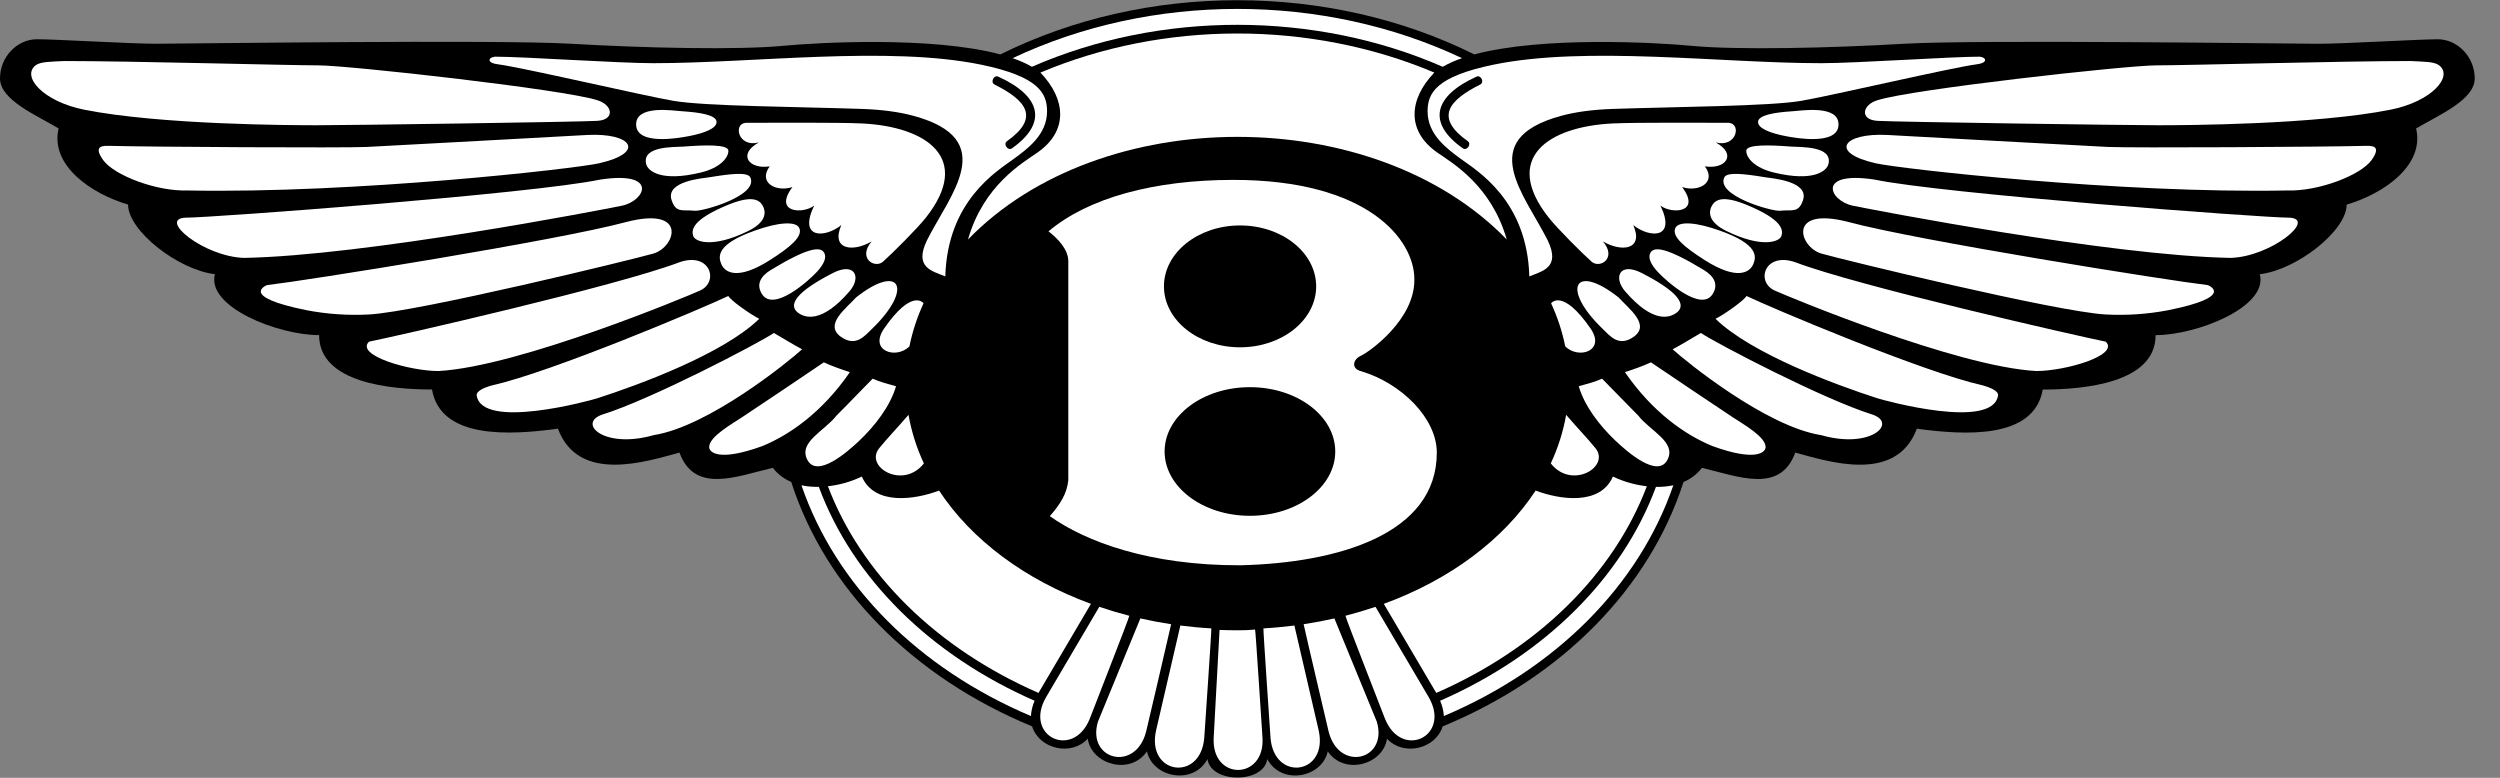 <svg xmlns="http://www.w3.org/2000/svg" width="90" height="28" viewBox="0 0 90 28" fill="none"><rect x="0" y="0" width="90" height="28" fill="#808080" stroke="none"/><g clip-path="url(#clip0_1240_142)"><path d="M45.621 27.325C46.125 28.277 47.59 28.007 47.8 27.05C48.403 27.931 49.798 27.52 49.932 26.593C50.516 27.231 51.674 26.976 51.936 26.15C51.94 26.138 51.932 26.162 51.936 26.15C56.233 24.379 59.377 21.176 60.607 17.352C60.868 17.242 61.096 17.067 61.269 16.843C62.598 17.156 64.083 17.782 64.63 16.294C65.803 16.608 68.262 17.428 69.006 15.433C70.726 15.668 73.226 15.825 73.539 14.024C75.024 14.024 77.602 13.789 77.602 12.065C79.088 12.065 81.666 11.047 81.353 9.872C82.682 9.716 84.48 8.306 84.48 7.366C85.808 6.975 87.294 5.957 86.98 4.625C87.761 4.155 89.09 3.607 89.09 2.824C89.09 2.041 88.465 1.414 87.761 1.414C87.058 1.414 84.401 1.576 83.463 1.576C82.526 1.576 71.194 1.419 68.537 1.576C65.88 1.732 62.52 1.806 60.878 1.649C59.669 1.533 55.55 1.296 53.077 1.959C47.84 -0.642 41.252 -0.643 36.013 1.959C33.541 1.297 29.421 1.533 28.211 1.648C26.57 1.805 23.21 1.731 20.552 1.575C17.895 1.418 6.563 1.575 5.626 1.575C4.688 1.575 2.031 1.413 1.328 1.413C0.624 1.413 0 2.04 0 2.823C0 3.606 1.329 4.155 2.11 4.624C1.797 5.956 3.283 6.974 4.611 7.365C4.611 8.305 6.408 9.715 7.737 9.871C7.424 11.046 10.003 12.064 11.488 12.064C11.488 13.787 14.067 14.022 15.552 14.022C15.864 15.823 18.365 15.667 20.085 15.432C20.829 17.427 23.289 16.607 24.461 16.293C25.008 17.782 26.493 17.155 27.822 16.841C28.003 17.078 28.231 17.242 28.484 17.35C29.714 21.175 32.859 24.378 37.155 26.149C37.158 26.161 37.151 26.137 37.155 26.149C37.417 26.975 38.575 27.231 39.159 26.593C39.292 27.519 40.688 27.93 41.291 27.049C41.5 28.006 42.966 28.276 43.47 27.325C43.589 28.215 45.501 28.215 45.621 27.325Z" fill="black"></path><path d="M31.026 17.156C31.485 18.209 32.938 17.989 33.807 17.661C34.968 19.43 36.898 20.869 39.274 21.739L37.386 24.945C33.718 23.343 31.002 20.662 29.805 17.505C30.228 17.458 30.641 17.34 31.026 17.156Z" fill="white"></path><path d="M37.113 25.777C33.062 24.063 30.085 21.064 28.852 17.47C29.056 17.514 29.267 17.531 29.478 17.527C30.686 20.798 33.474 23.577 37.246 25.227C37.17 25.401 37.125 25.588 37.113 25.777ZM39.232 25.873C39.231 25.875 39.231 25.877 39.23 25.879C38.63 27.36 36.849 26.503 37.655 25.105L39.574 21.846C39.926 21.965 40.286 22.072 40.655 22.168C40.663 22.218 39.253 25.806 39.232 25.873ZM41.261 26.334C40.89 27.815 39.108 27.363 39.527 25.977L41.053 22.263C41.415 22.345 41.785 22.415 42.161 22.472C42.165 22.486 41.261 26.334 41.261 26.334ZM43.353 26.568C43.22 28.161 41.268 27.885 41.618 26.298C41.618 26.299 42.49 22.527 42.493 22.519C42.859 22.565 43.231 22.601 43.608 22.622C43.622 22.657 43.354 26.536 43.353 26.568ZM43.693 26.544C43.693 26.544 43.901 22.687 43.904 22.677C44.269 22.692 44.808 22.703 45.184 22.665C45.202 22.698 45.444 26.504 45.448 26.535C45.566 28.095 43.599 28.126 43.693 26.544ZM1.285 2.35C1.46 2.216 1.837 2.223 2.313 2.197C4.736 2.197 10.363 2.353 11.457 2.353C12.551 2.353 20.288 3.215 21.499 3.607C22.046 3.764 22.163 4.312 21.499 4.351C20.834 4.39 12.575 4.509 11.403 4.509C10.494 4.509 5.765 4.493 3.032 3.949C1.554 3.655 0.76 2.752 1.285 2.35ZM3.946 5.251C5.353 5.29 12.386 5.329 13.207 5.29C14.027 5.251 20.397 4.899 21.139 4.859C22.745 4.775 23.265 5.491 21.569 5.878C20.709 6.074 12.777 6.974 6.76 6.857C5.626 6.896 4.103 6.309 3.712 5.76C3.321 5.212 3.751 5.251 3.946 5.251ZM6.682 7.836C7.659 7.836 19.185 6.974 21.608 6.465C23.716 6.144 23.24 7.229 22.39 7.405C21.674 7.553 13.129 9.206 8.792 9.284C7.346 9.246 5.666 7.875 6.682 7.836ZM9.612 10.264C10.98 10.107 20.084 8.658 22.546 7.992C24.773 7.414 24.323 8.897 23.523 9.128C22.81 9.334 15.051 11.227 13.285 11.321C12.536 11.361 11.785 11.31 11.049 11.17C8.553 10.67 9.612 10.264 9.612 10.264ZM13.285 12.3C14.262 12.104 22.194 10.302 24.461 9.441C25.565 9.056 25.897 10.143 25.203 10.459C24.773 10.655 18.678 13.2 15.786 13.357C14.731 13.357 12.78 12.788 13.285 12.3ZM26.219 10.655C25.32 11.086 19.85 13.396 17.739 13.867C17.447 13.945 17.137 14.074 17.162 14.238C17.349 15.488 21.233 14.425 21.503 14.338C22.996 13.858 26.041 12.738 27.332 11.477C27.02 11.321 26.297 10.812 26.219 10.655ZM27.86 11.987C27.274 12.378 23.444 14.376 21.686 14.924C20.768 15.231 21.735 16.177 23.529 15.665C25.512 15.357 28.407 13.005 28.876 12.574C28.642 12.457 28.134 12.144 27.86 11.987ZM29.658 13.044C28.95 13.53 27.587 14.437 26.721 15.016C26.364 15.255 25.512 15.727 25.531 16.104C25.54 16.285 25.882 16.627 27.446 16.058C28.419 15.659 29.596 14.848 30.596 13.397C30.4 13.337 29.892 13.161 29.658 13.044ZM31.416 13.632C31.049 13.999 30.576 14.501 30.112 14.963C29.686 15.515 28.735 15.912 29.062 16.549C29.416 17.239 30.532 16.246 30.934 15.866C31.502 15.328 32.05 14.617 32.257 13.905C31.983 13.827 31.67 13.749 31.416 13.632Z" fill="white"></path><path d="M17.816 2.04C18.832 2.04 22.27 2.275 23.521 2.275C27.114 2.275 31.977 1.64 35.319 2.328C37.396 2.756 37.694 3.358 37.694 4.007C37.694 4.85 36.991 5.356 36.493 5.722C35.907 6.153 34.109 7.21 34.031 9.951C33.563 9.756 32.898 9.638 33.367 8.659C34.186 7.018 36.026 5.019 32.879 4.168C32.382 4.034 31.77 3.946 31.023 3.921C28.718 3.843 25.375 3.825 24.242 3.63C23.109 3.434 18.831 2.433 17.933 2.316C17.542 2.275 17.542 2.079 17.816 2.04Z" fill="white"></path><path d="M26.849 4.421C27.67 4.421 30.182 4.404 31.025 4.444C33.355 4.555 35.019 5.693 33.336 7.829C33.006 8.246 32.125 9.121 31.773 9.434C31.461 9.669 30.874 9.277 31.382 8.69C30.718 9.082 29.897 9.004 30.288 8.103C29.701 8.573 28.725 8.612 29.311 7.399C28.921 7.712 27.826 7.673 28.529 6.733C27.944 6.929 27.279 6.576 27.709 5.989C26.967 6.107 26.537 5.558 27.318 5.128C26.576 5.322 26.381 4.46 26.849 4.421ZM24.557 4.005C24.241 3.985 22.868 3.761 22.901 4.503C22.934 5.245 24.459 4.965 24.772 4.906C25.349 4.799 25.81 4.622 25.796 4.383C25.783 4.137 25.182 4.045 24.557 4.005ZM24.613 5.277C24.279 5.302 23.08 5.243 23.267 5.921C23.326 6.135 23.767 6.567 25.241 6.208C25.887 6.05 26.222 5.704 26.222 5.428C26.222 5.187 25.353 5.22 24.613 5.277ZM25.559 6.378C25.322 6.418 23.948 6.512 24.178 7.206C24.339 7.69 24.586 7.537 25.005 7.587C25.282 7.62 27.329 7.042 27.009 6.384C26.914 6.188 26.312 6.254 25.559 6.378ZM26.239 7.362C24.876 7.917 24.893 8.293 24.956 8.495C25.017 8.699 25.642 8.95 26.936 8.316C27.59 7.995 27.599 7.631 27.438 7.373C27.237 7.049 26.728 7.163 26.239 7.362ZM27.193 8.295C25.774 8.791 25.855 9.243 25.968 9.509C26.091 9.802 26.539 10.115 27.724 9.359C28.439 8.903 28.904 8.52 28.777 8.216C28.661 7.941 27.985 8.012 27.193 8.295ZM27.748 9.72C27.376 9.946 27.207 10.252 27.441 10.601C27.861 11.226 29.099 10.123 29.409 9.786C29.64 9.535 29.788 9.272 29.657 9.08C29.522 8.882 29.102 8.897 27.748 9.72ZM29.989 9.826C28.337 10.67 28.495 11.079 28.725 11.254C28.979 11.447 29.578 11.65 30.58 10.49C31.02 9.981 30.778 9.425 29.989 9.826ZM30.814 10.711C30.465 11.102 29.648 11.691 30.28 12.13C30.814 12.5 31.126 12.094 31.389 11.842C32.906 10.379 32.404 9.453 30.814 10.711Z" fill="white"></path><path d="M35.801 3.041C36.961 3.623 37.441 4.24 36.249 5.084C36.104 5.187 36.284 5.443 36.43 5.34C37.741 4.413 37.459 3.45 35.941 2.761C35.781 2.681 35.642 2.961 35.801 3.041Z" fill="black"></path><path d="M51.725 16.297C51.725 15.048 50.441 13.799 49.015 13.368C48.634 13.281 48.695 12.942 48.991 12.808C49.277 12.678 50.941 11.516 50.917 10.051C50.917 8.63 49.252 6.476 44.403 6.476C41.55 6.476 39.172 7.122 37.746 8.329C38.078 8.587 38.459 8.975 38.459 9.406V17.288C38.412 17.762 38.174 18.15 37.793 18.581C39.074 19.492 41.367 20.361 44.659 20.35C48.177 20.264 51.725 19.226 51.725 16.297Z" fill="white"></path><path d="M44.642 12.503C46.156 12.503 47.382 11.521 47.382 10.309C47.382 9.098 46.156 8.116 44.642 8.116C43.129 8.116 41.902 9.098 41.902 10.309C41.902 11.521 43.129 12.503 44.642 12.503Z" fill="black"></path><path d="M44.997 18.569C46.694 18.569 48.069 17.532 48.069 16.254C48.069 14.975 46.694 13.938 44.997 13.938C43.301 13.938 41.926 14.975 41.926 16.254C41.926 17.532 43.301 18.569 44.997 18.569Z" fill="black"></path><path d="M32.739 12.472C32.846 11.937 33.018 11.418 33.247 10.919C33.234 10.9 32.828 10.379 31.827 11.829C31.274 12.628 32.25 12.95 32.739 12.472ZM32.706 14.934C32.294 15.414 31.906 15.817 31.649 16.138C31.113 16.81 32.508 17.639 33.26 16.683C32.999 16.127 32.813 15.539 32.706 14.934ZM51.938 2.404C52.16 2.278 52.392 2.174 52.633 2.094C47.63 -0.27 41.457 -0.27 36.455 2.094C36.714 2.184 36.948 2.287 37.149 2.404C41.782 0.381 47.346 0.399 51.938 2.404Z" fill="white"></path><path d="M54.243 8.622C53.681 6.664 52.279 5.867 51.735 5.486C50.642 4.72 50.701 3.588 51.636 2.613C47.171 0.727 41.867 0.748 37.455 2.613C38.39 3.588 38.449 4.72 37.356 5.486C36.812 5.867 35.409 6.664 34.848 8.622C39.617 3.696 49.474 3.695 54.243 8.622ZM58.065 17.156C57.605 18.209 56.153 17.989 55.283 17.661C54.123 19.43 52.194 20.869 49.817 21.739L51.705 24.945C55.373 23.343 58.089 20.662 59.287 17.505C58.863 17.458 58.45 17.34 58.065 17.156Z" fill="white"></path><path d="M51.979 25.777C56.029 24.063 59.007 21.064 60.24 17.47C60.034 17.513 59.824 17.533 59.614 17.527C58.406 20.798 55.617 23.577 51.845 25.227C51.921 25.401 51.967 25.588 51.979 25.777ZM49.859 25.873L49.862 25.879C50.462 27.36 52.243 26.503 51.437 25.105L49.518 21.846C49.166 21.965 48.806 22.072 48.437 22.168C48.429 22.218 49.839 25.806 49.859 25.873ZM47.83 26.334C48.202 27.815 49.983 27.363 49.564 25.977C49.564 25.977 48.118 22.455 48.038 22.263C47.676 22.345 47.307 22.415 46.931 22.472C46.927 22.486 47.83 26.334 47.83 26.334ZM45.739 26.568C45.871 28.161 47.823 27.885 47.473 26.298C47.474 26.299 46.602 22.527 46.598 22.519C46.232 22.565 45.859 22.601 45.483 22.622C45.47 22.657 45.738 26.536 45.739 26.568ZM87.806 2.35C87.631 2.216 87.255 2.223 86.779 2.197C84.356 2.197 78.729 2.353 77.635 2.353C76.541 2.353 68.804 3.215 67.593 3.607C67.046 3.764 66.929 4.312 67.593 4.351C68.257 4.39 76.516 4.509 77.688 4.509C78.598 4.509 83.327 4.493 86.059 3.949C87.539 3.655 88.332 2.752 87.806 2.35ZM85.145 5.251C83.738 5.29 76.706 5.329 75.885 5.29C75.064 5.251 68.695 4.899 67.952 4.859C66.347 4.775 65.826 5.491 67.523 5.878C68.382 6.074 76.314 6.974 82.331 6.857C83.464 6.896 84.988 6.309 85.379 5.76C85.771 5.212 85.341 5.251 85.145 5.251ZM82.41 7.836C81.433 7.836 69.906 6.974 67.483 6.465C65.376 6.144 65.852 7.229 66.702 7.405C67.417 7.553 75.963 9.206 80.3 9.284C81.746 9.246 83.426 7.875 82.41 7.836ZM79.48 10.264C78.112 10.107 69.007 8.658 66.546 7.992C64.32 7.414 64.769 8.897 65.569 9.128C66.281 9.334 74.04 11.227 75.807 11.321C76.555 11.361 77.306 11.31 78.043 11.17C80.538 10.67 79.48 10.264 79.48 10.264ZM75.807 12.3C74.83 12.104 66.897 10.302 64.631 9.441C63.527 9.056 63.194 10.143 63.889 10.459C64.319 10.655 70.414 13.2 73.306 13.357C74.361 13.357 76.312 12.788 75.807 12.3ZM62.873 10.655C63.771 11.086 69.242 13.396 71.352 13.867C71.645 13.945 71.954 14.074 71.929 14.238C71.742 15.488 67.858 14.425 67.588 14.338C66.096 13.858 63.05 12.738 61.759 11.477C62.072 11.321 62.794 10.812 62.873 10.655ZM61.231 11.987C61.817 12.378 65.647 14.376 67.405 14.924C68.323 15.231 67.356 16.177 65.562 15.665C63.579 15.357 60.684 13.005 60.215 12.574C60.45 12.457 60.958 12.144 61.231 11.987ZM59.434 13.044C60.142 13.53 61.506 14.437 62.371 15.016C62.728 15.255 63.58 15.727 63.562 16.104C63.553 16.285 63.21 16.627 61.646 16.058C60.674 15.659 59.497 14.848 58.497 13.397C58.691 13.337 59.199 13.161 59.434 13.044ZM57.675 13.632C58.042 13.999 58.516 14.501 58.979 14.963C59.407 15.515 60.358 15.912 60.03 16.549C59.675 17.239 58.56 16.246 58.158 15.866C57.59 15.328 57.041 14.617 56.835 13.905C57.109 13.827 57.422 13.749 57.675 13.632Z" fill="white"></path><path d="M71.271 2.04C70.255 2.04 66.817 2.275 65.566 2.275C61.972 2.275 57.11 1.64 53.768 2.328C51.691 2.756 51.393 3.358 51.393 4.007C51.393 4.85 52.095 5.356 52.593 5.722C53.18 6.153 54.978 7.21 55.056 9.951C55.524 9.756 56.188 9.638 55.72 8.659C54.901 7.018 53.061 5.019 56.209 4.168C56.705 4.034 57.317 3.946 58.065 3.921C60.37 3.843 63.713 3.825 64.846 3.63C65.979 3.434 70.256 2.433 71.154 2.316C71.545 2.275 71.545 2.079 71.271 2.04Z" fill="white"></path><path d="M62.237 4.421C61.416 4.421 58.904 4.404 58.061 4.444C55.731 4.555 54.067 5.693 55.75 7.829C56.08 8.246 56.961 9.121 57.313 9.434C57.625 9.669 58.212 9.277 57.703 8.69C58.368 9.082 59.189 9.004 58.798 8.103C59.384 8.573 60.361 8.612 59.775 7.399C60.166 7.712 61.26 7.673 60.556 6.733C61.142 6.929 61.807 6.576 61.376 5.989C62.119 6.107 62.549 5.558 61.767 5.128C62.511 5.322 62.706 4.46 62.237 4.421ZM64.53 4.005C64.846 3.985 66.219 3.761 66.186 4.503C66.153 5.245 64.628 4.965 64.315 4.906C63.738 4.799 63.277 4.622 63.29 4.383C63.304 4.137 63.905 4.045 64.53 4.005ZM64.475 5.277C64.807 5.302 66.007 5.243 65.819 5.921C65.76 6.135 65.32 6.567 63.846 6.208C63.2 6.05 62.866 5.704 62.866 5.428C62.866 5.187 63.733 5.22 64.475 5.277ZM63.527 6.378C63.764 6.418 65.138 6.512 64.908 7.206C64.747 7.69 64.5 7.537 64.081 7.587C63.804 7.62 61.757 7.042 62.077 6.384C62.173 6.188 62.775 6.254 63.527 6.378ZM62.848 7.362C64.21 7.917 64.192 8.293 64.131 8.495C64.069 8.699 63.444 8.95 62.151 8.316C61.496 7.995 61.487 7.631 61.648 7.373C61.85 7.049 62.358 7.163 62.848 7.362ZM61.893 8.295C63.312 8.791 63.231 9.243 63.118 9.509C62.995 9.802 62.547 10.115 61.362 9.359C60.647 8.903 60.181 8.52 60.309 8.216C60.425 7.941 61.101 8.012 61.893 8.295ZM61.338 9.72C61.71 9.946 61.879 10.252 61.645 10.601C61.225 11.226 59.987 10.123 59.677 9.786C59.447 9.535 59.298 9.272 59.429 9.08C59.564 8.882 59.984 8.897 61.338 9.72ZM59.098 9.826C60.75 10.67 60.592 11.079 60.361 11.254C60.107 11.447 59.508 11.65 58.507 10.49C58.067 9.981 58.309 9.425 59.098 9.826ZM58.273 10.711C58.621 11.102 59.438 11.691 58.806 12.13C58.273 12.5 57.96 12.094 57.698 11.842C56.18 10.379 56.682 9.453 58.273 10.711Z" fill="white"></path><path d="M53.291 3.041C52.13 3.623 51.651 4.24 52.842 5.084C52.987 5.187 52.807 5.443 52.662 5.34C51.351 4.413 51.633 3.45 53.151 2.761C53.31 2.681 53.45 2.961 53.291 3.041Z" fill="black"></path><path d="M56.349 12.471C56.242 11.937 56.07 11.418 55.84 10.919C55.853 10.899 56.26 10.379 57.261 11.828C57.814 12.628 56.838 12.95 56.349 12.471ZM56.381 14.934C56.793 15.414 57.182 15.816 57.439 16.138C57.975 16.81 56.58 17.639 55.828 16.683C56.089 16.123 56.276 15.538 56.381 14.934Z" fill="white"></path></g><defs><clipPath id="clip0_1240_142"><rect width="89.091" height="28" fill="white"></rect></clipPath></defs></svg>